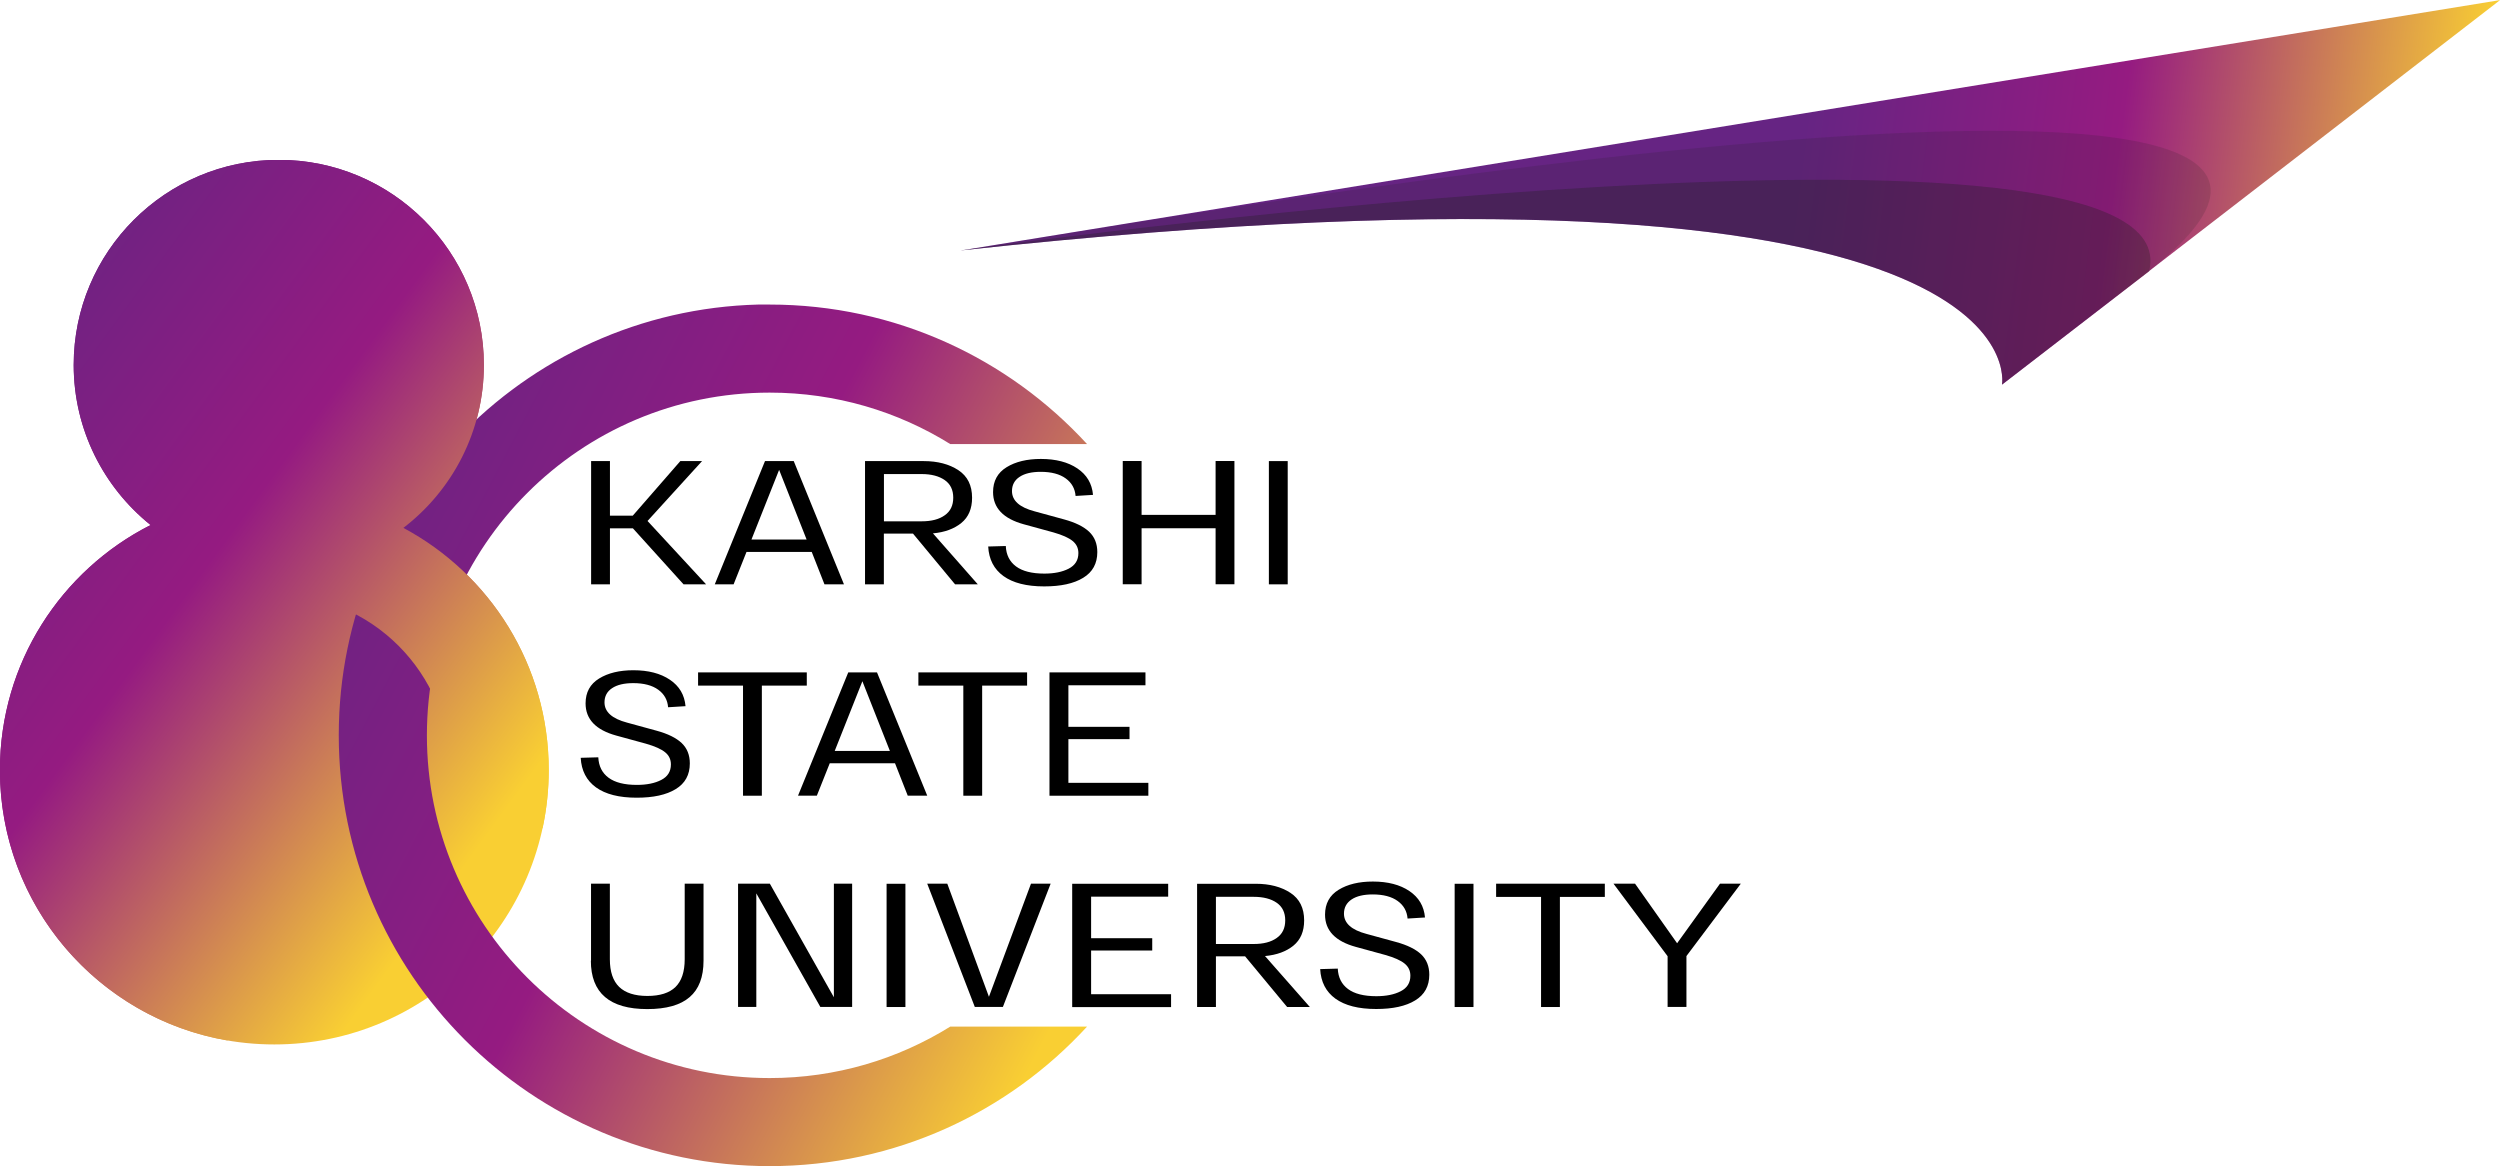 <svg xmlns="http://www.w3.org/2000/svg" xmlns:xlink="http://www.w3.org/1999/xlink" id="_Слой_1" data-name="Слой 1" viewBox="162.9 132.58 302.65 141.2">
  <defs>
    <style>
      .cls-1 {
        clip-path: url(#clippath-6);
      }

      .cls-2 {
        clip-path: url(#clippath-4);
      }

      .cls-3 {
        fill: url(#_Безымянный_градиент_4);
      }

      .cls-4 {
        opacity: .15;
      }

      .cls-5, .cls-6 {
        fill: none;
      }

      .cls-7 {
        clip-path: url(#clippath-1);
      }

      .cls-8 {
        clip-path: url(#clippath-5);
      }

      .cls-9 {
        clip-path: url(#clippath-3);
      }

      .cls-6 {
        clip-rule: evenodd;
      }

      .cls-10 {
        fill: url(#_Безымянный_градиент_2);
      }

      .cls-11 {
        opacity: .3;
      }

      .cls-12 {
        fill: #1d1d1b;
      }

      .cls-13 {
        fill: url(#_Безымянный_градиент);
      }

      .cls-14 {
        clip-path: url(#clippath-2);
      }

      .cls-15 {
        fill: url(#_Безымянный_градиент_3);
      }

      .cls-16 {
        clip-path: url(#clippath);
      }
    </style>
    <clipPath id="clippath">
      <rect class="cls-5" width="595.28" height="417.48"/>
    </clipPath>
    <clipPath id="clippath-1">
      <path class="cls-6" d="M278.98,162.92c.05,0,.12-.01.21-.02-.07,0-.13.01-.21.02M279.49,162.85c-.12.02-.22.04-.3.05,131.89-14.27,126.07,16.25,126.07,16.25l17.83-13.75v-.02s42.47-32.79,42.47-32.79l-186.07,30.27Z"/>
    </clipPath>
    <linearGradient id="_Безымянный_градиент" data-name="Безымянный градиент" x1="281.39" y1="144.2" x2="461.11" y2="167.26" gradientUnits="userSpaceOnUse">
      <stop offset="0" stop-color="#662483"/>
      <stop offset=".29" stop-color="#662483"/>
      <stop offset=".55" stop-color="#662483"/>
      <stop offset=".76" stop-color="#951b81"/>
      <stop offset="1" stop-color="#f9cf33"/>
    </linearGradient>
    <clipPath id="clippath-2">
      <rect class="cls-5" x="278.98" y="148.41" width="151.54" height="30.73"/>
    </clipPath>
    <clipPath id="clippath-3">
      <rect class="cls-5" x="278.98" y="154.34" width="144.25" height="24.8"/>
    </clipPath>
    <clipPath id="clippath-4">
      <path class="cls-6" d="M196.11,204.54c11.74,0,21.27,9.52,21.27,21.27s-9.52,21.27-21.27,21.27-21.27-9.52-21.27-21.27,9.52-21.27,21.27-21.27M196.66,162.61c7.83,0,14.17,6.34,14.17,14.17s-6.34,14.17-14.17,14.17-14.17-6.34-14.17-14.17,6.34-14.17,14.17-14.17ZM211.74,196.49c10.46,5.59,17.59,16.62,17.59,29.31,0,18.34-14.87,33.22-33.22,33.22s-33.22-14.87-33.22-33.22c0-12.96,7.42-24.18,18.24-29.66-5.67-4.55-9.31-11.54-9.31-19.38,0-13.71,11.12-24.83,24.83-24.83s24.83,11.12,24.83,24.83c0,8.04-3.82,15.18-9.74,19.72Z"/>
    </clipPath>
    <linearGradient id="_Безымянный_градиент_2" data-name="Безымянный градиент 2" x1="153.86" y1="174.57" x2="226.34" y2="227.61" gradientUnits="userSpaceOnUse">
      <stop offset="0" stop-color="#662483"/>
      <stop offset=".48" stop-color="#951b81"/>
      <stop offset="1" stop-color="#f9cf33"/>
    </linearGradient>
    <clipPath id="clippath-5">
      <path class="cls-6" d="M256.07,169.45c15.21,0,28.9,6.51,38.43,16.89h-16.56c-6.35-3.95-13.84-6.23-21.87-6.23-22.92,0-41.49,18.58-41.49,41.49s18.58,41.49,41.49,41.49c8.03,0,15.52-2.28,21.87-6.23h16.56c-9.53,10.38-23.22,16.89-38.43,16.89-28.81,0-52.16-23.35-52.16-52.16s23.35-52.16,52.16-52.16"/>
    </clipPath>
    <linearGradient id="_Безымянный_градиент_3" data-name="Безымянный градиент 3" x1="197.05" y1="194.34" x2="295.89" y2="246.02" gradientUnits="userSpaceOnUse">
      <stop offset="0" stop-color="#662483"/>
      <stop offset=".48" stop-color="#951b81"/>
      <stop offset="1" stop-color="#f9cf33"/>
    </linearGradient>
    <clipPath id="clippath-6">
      <path class="cls-6" d="M196.66,162.61c7.83,0,14.17,6.34,14.17,14.17s-6.34,14.17-14.17,14.17-14.17-6.34-14.17-14.17,6.34-14.17,14.17-14.17M211.74,196.49c10.46,5.59,17.59,16.62,17.59,29.31,0,2.42-.26,4.78-.75,7.05h-12.4c.78-2.21,1.2-4.58,1.2-7.05,0-11.74-9.52-21.27-21.27-21.27s-21.27,9.52-21.27,21.27c0,9.79,6.61,18.03,15.61,20.51v12.23c-15.65-2.68-27.56-16.32-27.56-32.74,0-12.96,7.42-24.18,18.24-29.66-5.67-4.55-9.31-11.54-9.31-19.38,0-13.71,11.12-24.83,24.83-24.83s24.83,11.12,24.83,24.83c0,8.04-3.82,15.18-9.74,19.72Z"/>
    </clipPath>
    <linearGradient id="_Безымянный_градиент_4" data-name="Безымянный градиент 4" x1="153.98" y1="174.41" x2="226.46" y2="227.45" gradientUnits="userSpaceOnUse">
      <stop offset="0" stop-color="#662483"/>
      <stop offset=".48" stop-color="#951b81"/>
      <stop offset="1" stop-color="#f9cf33"/>
    </linearGradient>
  </defs>
  <g class="cls-16">
    <g class="cls-7">
      <rect class="cls-13" x="278.98" y="132.58" width="186.57" height="46.56"/>
    </g>
    <g class="cls-4">
      <g class="cls-14">
        <path class="cls-12" d="M423.09,165.37v.02s-17.83,13.75-17.83,13.75c0,0,5.84-30.55-126.28-16.22.1,0,.25-.03.51-.07,10.03-1.36,189.27-33.36,143.6,2.52"/>
      </g>
    </g>
    <g class="cls-11">
      <g class="cls-9">
        <path class="cls-12" d="M423.09,165.37v.02s-17.83,13.75-17.83,13.75c0,0,5.84-30.55-126.28-16.22.1,0,.25-.03.51-.07,10.03-1.36,148.86-19.94,143.6,2.52"/>
      </g>
    </g>
    <g class="cls-2">
      <rect class="cls-10" x="162.9" y="151.95" width="66.43" height="107.08"/>
    </g>
    <g class="cls-8">
      <rect class="cls-15" x="203.91" y="169.45" width="90.59" height="104.33"/>
    </g>
    <g class="cls-1">
      <rect class="cls-3" x="162.9" y="151.95" width="66.43" height="106.59"/>
    </g>
  </g>
  <g>
    <path d="M248.38,203.32h-2.73l-6.13-6.78h-2.78v6.78h-2.28v-14.92h2.28v6.61h2.76l5.76-6.61h2.63l-6.6,7.25,7.1,7.68Z"/>
    <path d="M262.71,203.32l-1.54-3.92h-7.9l-1.56,3.92h-2.28l6.08-14.92h3.48l6.08,14.92h-2.36ZM253.87,197.9h6.68l-3.33-8.44-3.35,8.44Z"/>
    <path d="M281.28,203.32h-2.76l-5.09-6.14h-3.53v6.14h-2.28v-14.92h7.1c1.69,0,3.09.37,4.2,1.1,1.11.73,1.66,1.84,1.66,3.34,0,1.32-.43,2.34-1.3,3.05-.87.71-2.02,1.13-3.44,1.26l5.44,6.18ZM269.91,195.69h4.57c1.18,0,2.11-.24,2.79-.73.69-.48,1.03-1.19,1.03-2.13s-.34-1.65-1.03-2.13c-.69-.48-1.62-.73-2.79-.73h-4.57v5.71Z"/>
    <path d="M282.52,198.74l2.14-.06c.05,1.07.46,1.89,1.24,2.47.78.58,1.92.87,3.43.87,1.19,0,2.18-.2,2.95-.6s1.17-1.02,1.17-1.88c0-.6-.23-1.09-.7-1.47-.46-.38-1.24-.73-2.33-1.04l-3.58-.98c-2.48-.68-3.72-1.98-3.72-3.9,0-1.34.55-2.34,1.64-3.01,1.09-.67,2.47-1,4.15-1,1.8,0,3.28.38,4.42,1.15s1.77,1.83,1.89,3.2l-2.11.13c-.07-.88-.46-1.59-1.19-2.12-.73-.53-1.74-.8-3.03-.8-1.09,0-1.95.2-2.56.61-.61.4-.92.98-.92,1.72,0,1.15.91,1.97,2.73,2.45l3.58.98c1.36.37,2.37.87,3.03,1.49.66.63.99,1.45.99,2.47,0,1.38-.57,2.42-1.71,3.11-1.14.7-2.71,1.04-4.72,1.04-2.14,0-3.78-.42-4.93-1.25s-1.77-2.03-1.85-3.59Z"/>
    <path d="M310.06,188.39h2.28v14.92h-2.28v-6.78h-8.96v6.78h-2.28v-14.92h2.28v6.52h8.96v-6.52Z"/>
    <path d="M316.51,203.32v-14.92h2.28v14.92h-2.28Z"/>
    <path d="M233.19,224.32l2.14-.06c.05,1.07.46,1.89,1.24,2.47.78.58,1.92.87,3.43.87,1.19,0,2.18-.2,2.95-.6.78-.4,1.17-1.02,1.17-1.88,0-.6-.23-1.09-.7-1.47-.46-.38-1.24-.73-2.33-1.04l-3.58-.98c-2.48-.68-3.72-1.98-3.72-3.9,0-1.34.55-2.34,1.64-3.01,1.09-.67,2.47-1,4.15-1,1.8,0,3.28.38,4.42,1.15s1.77,1.83,1.89,3.2l-2.11.13c-.07-.88-.46-1.59-1.19-2.12-.73-.53-1.74-.8-3.03-.8-1.09,0-1.95.2-2.56.61-.61.4-.92.98-.92,1.72,0,1.15.91,1.97,2.73,2.45l3.58.98c1.36.37,2.37.87,3.03,1.49.66.63.99,1.45.99,2.47,0,1.38-.57,2.42-1.71,3.11-1.14.7-2.71,1.04-4.72,1.04-2.14,0-3.78-.42-4.93-1.25-1.15-.83-1.77-2.03-1.85-3.59Z"/>
    <path d="M247.41,215.58v-1.6h13.16v1.6h-5.44v13.33h-2.28v-13.33h-5.44Z"/>
    <path d="M272.79,228.9l-1.54-3.92h-7.9l-1.56,3.92h-2.28l6.08-14.92h3.48l6.08,14.92h-2.36ZM263.95,223.49h6.68l-3.33-8.44-3.35,8.44Z"/>
    <path d="M274.08,215.58v-1.6h13.16v1.6h-5.44v13.33h-2.28v-13.33h-5.44Z"/>
    <path d="M289.95,228.9v-14.92h11.62v1.56h-9.33v5.03h7.4v1.49h-7.4v5.29h9.68v1.56h-11.97Z"/>
    <path d="M234.45,248.88v-9.32h2.28v9.15c0,1.51.38,2.62,1.13,3.35.75.72,1.89,1.09,3.41,1.09s2.66-.36,3.4-1.08c.74-.72,1.12-1.84,1.12-3.36v-9.15h2.28v9.32c0,1.98-.56,3.45-1.68,4.41-1.12.97-2.83,1.45-5.13,1.45-4.55,0-6.83-1.95-6.83-5.86Z"/>
    <path d="M263.85,239.56h2.21v14.92h-3.85l-7.75-13.75v13.75h-2.21v-14.92h3.85l7.75,13.75v-13.75Z"/>
    <path d="M270.23,254.49v-14.92h2.28v14.92h-2.28Z"/>
    <path d="M287.71,239.56h2.38l-5.78,14.92h-3.4l-5.76-14.92h2.43l5.04,13.69,5.09-13.69Z"/>
    <path d="M292.7,254.49v-14.92h11.62v1.56h-9.33v5.03h7.4v1.49h-7.4v5.29h9.68v1.56h-11.97Z"/>
    <path d="M321.48,254.49h-2.76l-5.09-6.14h-3.53v6.14h-2.28v-14.92h7.1c1.69,0,3.09.37,4.2,1.1,1.11.73,1.66,1.84,1.66,3.34,0,1.32-.43,2.34-1.3,3.05-.87.71-2.02,1.13-3.44,1.26l5.44,6.18ZM310.1,246.86h4.57c1.18,0,2.11-.24,2.79-.73.69-.48,1.03-1.19,1.03-2.13s-.34-1.65-1.03-2.13c-.69-.48-1.62-.72-2.79-.72h-4.57v5.71Z"/>
    <path d="M322.72,249.9l2.13-.06c.05,1.07.46,1.89,1.24,2.47.78.58,1.92.87,3.43.87,1.19,0,2.18-.2,2.95-.6.78-.4,1.17-1.02,1.17-1.88,0-.6-.23-1.09-.7-1.47-.46-.38-1.24-.73-2.33-1.04l-3.58-.98c-2.48-.68-3.72-1.98-3.72-3.9,0-1.34.55-2.34,1.64-3.01,1.09-.67,2.47-1,4.15-1,1.8,0,3.28.38,4.42,1.15,1.14.77,1.77,1.83,1.89,3.2l-2.11.13c-.07-.88-.46-1.59-1.19-2.12-.73-.53-1.74-.8-3.03-.8-1.09,0-1.95.2-2.56.61-.61.41-.92.98-.92,1.72,0,1.15.91,1.97,2.73,2.45l3.58.98c1.36.37,2.37.87,3.03,1.49.66.63.99,1.45.99,2.47,0,1.38-.57,2.42-1.71,3.11-1.14.7-2.71,1.04-4.72,1.04-2.14,0-3.78-.42-4.93-1.25-1.15-.83-1.77-2.03-1.85-3.59Z"/>
    <path d="M339,254.49v-14.92h2.28v14.92h-2.28Z"/>
    <path d="M344.02,241.16v-1.6h13.16v1.6h-5.44v13.33h-2.28v-13.33h-5.44Z"/>
    <path d="M371.11,239.56h2.53l-6.58,8.76v6.16h-2.28v-6.14l-6.55-8.78h2.61l5.09,7.21,5.19-7.21Z"/>
  </g>
</svg>